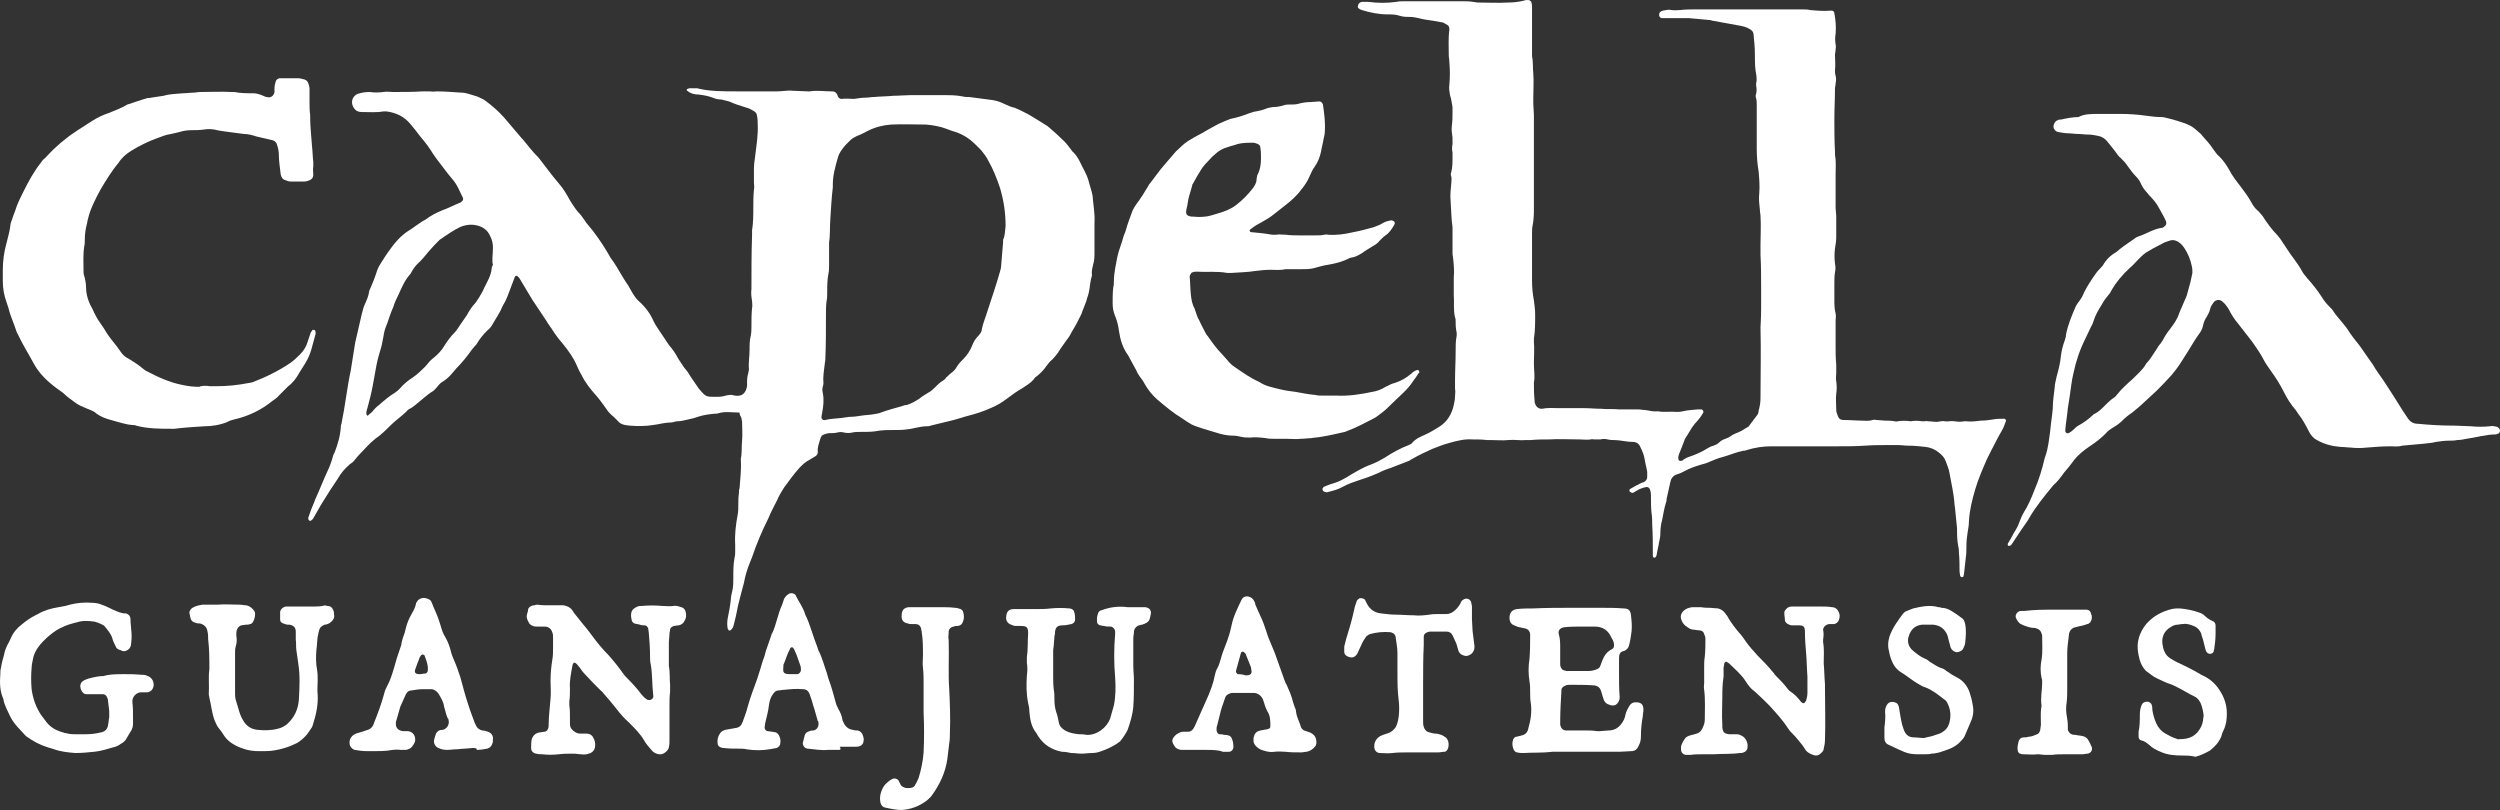 <?xml version="1.0" encoding="UTF-8"?>
<svg id="Capa_2" data-name="Capa 2" xmlns="http://www.w3.org/2000/svg" viewBox="0 0 399.39 129.4">
  <rect x="0" y="0" width="399.39" height="129.4" fill="#333333" stroke="none"/>
  <defs>
    <style>
      .cls-1 {
        fill: #fff;
      }
    </style>
  </defs>
  <g id="Capa_1-2" data-name="Capa 1">
    <g>
      <path class="cls-1" d="M117.75,14.6h6.4c.8,0,1.7-.2,2.5-.1.8,0,1.7.1,2.5.1h.2c1.2-.2,2.3,0,3.5,0h.1c.3,0,.6.1.8.5,0,.1.1.2.1.3.1.2.3.4.6.4.7-.1,1.4,0,2,0,.6-.1,1.3-.2,1.9-.2.4,0,.8-.1,1.2-.1,1.1-.1,2.2-.1,3.2-.2.9,0,1.8-.1,2.6-.1h5.5c1,0,1.9,0,2.9.2.4.1.7.1,1.1.1,1.3.2,2.5.3,3.8.5.6.1,1.2.3,1.8.6.5.2,1,.5,1.6.6.8.3,1.5.7,2.3,1.1.8.5,1.7,1,2.6,1.6.2.1.5.3.7.5.8.7,1.6,1.4,2.4,2.2.3.3.6.7.9,1.1.2.2.3.5.5.6.5.5.8,1,1.1,1.6.4.9,1,1.8,1.3,2.8.2.7.4,1.4.6,2.1,0,.2.1.3.1.5.1,1.4.4,2.9.3,4.3v4.6c0,.7,0,1.4-.2,2-.1.5-.3,1.1-.2,1.7v.1c-.3.9-.3,1.8-.5,2.7-.1.5-.3.9-.4,1.4-.2.6-.5,1.2-.7,1.8,0,.2-.2.4-.2.5-.4.8-.8,1.6-1.3,2.4-.3.6-.6,1.1-1,1.6-.4.6-.9,1.2-1.3,1.9-.3.4-.6.8-.9,1.1-.4.3-.7.7-1,1.1-.4.6-.9,1.1-1.5,1.6-.2.1-.4.3-.5.5-.5.6-1.2,1-1.8,1.4-.9.5-1.7,1.1-2.5,1.7s-1.6,1.1-2.6,1.5c-1.1.5-2.3.9-3.5,1.2-.8.2-1.6.5-2.4.7-1.2.3-2.5.6-3.7.9-.2.1-.4.1-.6.1-1.1,0-2.1.4-3.2.5-.7.1-1.4.1-2.2.1-.9,0-1.8,0-2.8.2-.7.1-1.5.1-2.3.1-.5,0-1,0-1.4.1s-.9.1-1.3,0c-.4-.1-.7-.1-1.1,0-.4.1-.8.1-1.2.1-.3,0-.6.1-.9.2-.3.1-.5.3-.6.7-.2.7-.5,1.4-.4,2.1,0,.3-.1.5-.4.7-.3.2-.7.4-1,.6-.6.3-1,.7-1.5,1.2-.9,1-1.7,2.1-2.5,3.2-.4.6-.8,1.3-1.1,2-.5,1-1,1.9-1.4,2.9-1,2-1.9,4.1-2.6,6.2-.1.3-.3.7-.4,1-.4,1-.7,2-.9,3.1-.4,1.6-.9,3.2-1.2,4.9-.1.6-.3,1.2-.4,1.7-.1.4-.2.8-.6,1-.1.1-.3,0-.3-.1s-.1-.1-.1-.2c-.1-.5-.1-1,0-1.6.2-1,.4-2,.5-3,0-.6.2-1.1.3-1.7s.1-1.3.1-1.9c0-1,0-2.1.2-3.1.1-.4.1-.7.1-1.1v-1c-.1-1.6.1-3.2.4-4.8.1-.5.1-1.1.1-1.7s0-1.1.1-1.7c0-.3,0-.6.1-.8.1-1.5.3-3,.2-4.5v-.2c.2-.9.1-1.9.2-2.9.1-1,0-2,0-3,0-.2-.1-.4-.1-.6-.1-.3-.3-.5-.3-.8,0-.1-.1-.1-.2-.1-1,0-2.1-.2-3.1.1-.3.1-.6.1-.8.1-.9.1-1.7.2-2.6.5-.2.1-.4.1-.6.2-.4.1-.9.2-1.3.3-.4.1-.9.2-1.3.2s-.7.2-1.1.2c-1,0-1.9.3-2.8.4-1.2.2-2.5.2-3.7.1-.3,0-.6-.1-.8-.1-.5-.1-.9-.3-1.2-.7l-.6-.6c-.5-.4-.9-.8-1.2-1.3-.5-.7-1-1.4-1.6-2.1-.9-1-1.7-2-2.3-3.2-.3-.5-.6-1.1-.8-1.6-.5-1.2-1.3-2.3-2.1-3.3-.3-.4-.6-.7-.9-1.1-.4-.5-.7-1-1.1-1.6-.2-.2-.3-.5-.5-.7-.1-.2-.2-.3-.3-.5-.7-1.1-1.5-2.2-2.2-3.3-.5-.8-1-1.7-1.5-2.5-.2-.3-.4-.7-.6-1-.1-.1-.2-.2-.3-.3s-.3,0-.3,0c-.1.1-.2.3-.2.4-.4,1-.7,1.9-1.1,2.9-.2.5-.4.9-.7,1.4,0,.1-.1.1-.1.2-.4,1-1,1.8-1.5,2.7-.2.4-.5.8-.9,1.1-.6.6-1.2,1.3-1.6,2-.1.2-.2.3-.4.5s-.3.4-.5.6c-.7,1-1.5,2-2.4,2.9-.2.2-.4.5-.6.7-.4.5-.9,1-1.5,1.4-.4.2-.7.5-1,.9-.2.2-.4.5-.7.7-1,.6-1.9,1.5-2.8,2.2-.2.2-.4.3-.7.5-.2.1-.4.2-.5.3-.8.9-1.8,1.5-2.7,2.4-.8.8-1.6,1.6-2.5,2.2-.5.4-.9.8-1.3,1.2-.7.8-1.4,1.4-2,2.2-.2.3-.5.5-.8.7-.8.7-1.4,1.4-1.9,2.3-.4.6-.8,1.2-1.2,1.8-.5.8-1,1.6-1.5,2.4-.4.7-.8,1.4-1.2,2.1-.1.2-.3.3-.4.4h-.2c-.1-.1-.2-.2-.2-.3v-.2c.3-.9.6-1.7,1-2.6,0-.1.1-.2.1-.3.7-1.5,1.3-3.1,2-4.6.3-.6.5-1.2.7-1.8.1-.4.2-.8.4-1.1.5-1.3.9-2.6,1-4.1,0-.2,0-.3.1-.5.6-2.9.9-5.8,1.5-8.6.1-.6.2-1.3.3-1.9.1-.8.3-1.7.4-2.5.3-1.3.6-2.6.9-3.9.1-.3.1-.6.2-.8.1-.4.2-.9.4-1.3.3-.7.6-1.3.7-2,0-.2.1-.4.2-.6.4-.9.8-1.9,1.1-2.9.1-.3.3-.7.5-1,.5-.8,1-1.6,1.6-2.4.5-.7,1-1.3,1.6-1.9.2-.2.5-.4.7-.6.5-.4,1.1-.7,1.6-1.1.6-.4,1.1-.8,1.7-1.1.8-.6,1.7-1.1,2.7-1.5.9-.3,1.8-.8,2.8-1.2.1,0,.2-.1.3-.2.2-.1.3-.4.2-.6-.5-1-.9-2.1-1.7-3-.5-.6-1-1.2-1.5-1.9-.7-.9-1.4-1.8-2-2.8-.7-1.1-1.6-2-2.3-3-.3-.4-.6-.7-.9-1.1-1-1.2-2.3-1.8-3.8-2h-.5c-1.1.2-2.2.1-3.4.1-.5,0-.9-.1-1.2-.5-.7-.8-.5-2,.5-2.4.6-.2,1.2-.3,1.9-.3.7.1,1.4.1,2.2,0,.5-.1,1,0,1.6,0,1.6,0,3.1,0,4.7-.1h1.1c.3,0,.6.1,1,0,1.3,0,2.6.1,4,.2.8,0,1.5.3,2.2.5.4.1.8.3,1.2.5.2.1.4.2.5.3,1.1.8,2.1,1.7,3,2.7.9,1.1,1.9,2.2,2.8,3.3.07.07.13.13.2.2.8,1,1.6,2,2.5,2.9,1.1,1.4,2.1,2.8,3.3,4.2.7.8,1.2,1.7,1.7,2.6.5.8,1,1.6,1.6,2.2.2.2.4.5.6.8.2.2.3.5.5.7,1.3,1.5,2.4,3.1,3.4,4.8.1.2.3.5.4.7.7.9,1.3,2,1.9,3,.2.3.3.5.5.8.3.4.6.9.8,1.3.4.7.8,1.4,1.4,1.9,1,.9,1.8,2,2.3,3.2.2.4.4.7.6,1,.4.6.8,1.2,1.2,1.8.2.3.4.6.6.9.6.7,1.1,1.4,1.5,2.2.3.5.7,1,1,1.5.4.4.7.9,1,1.4.4.6.9,1.3,1.3,1.9,0,0,0,.1.1.1,1,1.2,1.1,1.2,2.5,1.2.6,0,1.1,0,1.7-.2.5-.1.9-.2,1.4,0h.1c1.1.2,1.7-.4,1.9-1.5v-.4c0-.6,0-1.1.2-1.7,0-.2.1-.4.1-.6-.1-1,.1-2.1.1-3.1,0-.8,0-1.5.2-2.3.1-.5.1-1,.1-1.4,0-1,0-2,.1-3,.1-.3,0-.7,0-1.1-.1-.6-.2-1.3-.1-1.9,0-2.9,0-5.8.1-8.6v-.8c.2-1.2.2-2.5.2-3.7,0-.9,0-1.8.1-2.8.1-.4,0-.7,0-1.1v-2.2c0-.7.1-1.4.2-2.1.2-1.7.5-3.4.4-5.1,0-.4,0-.8-.1-1.2,0-.4-.2-.7-.6-.9-.3-.2-.7-.4-1.1-.5-1-.3-1.9-.6-2.8-1l-1.2-.3c-.5,0-1-.1-1.4-.3-.8-.3-1.5-.4-2.3-.5-.5,0-1-.1-1.5-.4-.1-.1-.2-.2-.3-.2-.1-.1,0-.3.1-.3s.2-.1.3-.1h1.2c1.9.5,4.1.5,6.4.5h0ZM160.65,36.1c0-2.1-.3-4.1-.9-6.1-.5-1.5-1.1-3-1.9-4.4-.3-.6-.7-1.1-1.1-1.6-.3-.3-.6-.6-.9-.9-1.1-1.1-2.3-1.8-3.8-2.2-.3-.1-.5-.2-.8-.3-1-.4-2.2-.6-3.3-.7-1.9,0-3.8-.1-5.6,0-1.3.1-2.5.4-3.7,1-.6.3-1.1.6-1.7.8-.4.2-.8.4-1.1.7s-.5.5-.8.8c-.5.6-1,1.2-1.2,2-.4,1.4-.8,2.8-.8,4.2v.5c-.2,1.7-.3,3.4-.4,5.1-.1,1.2,0,2.5-.2,3.7v3.6c0,.5,0,1-.1,1.4-.2,1-.2,2-.2,3,0,.5,0,1-.1,1.4-.1.7-.1,1.4-.1,2.2,0,2.4,0,4.7-.1,7.1,0,.3-.1.6-.1.8-.1,1-.3,1.9-.2,2.9,0,.2,0,.4-.1.6-.1.4-.1.7,0,1.1.2,1,.1,2.1-.1,3.1,0,.2-.1.4-.1.6-.1.4.2.7.6.6.7-.2,1.5-.2,2.3-.3.3,0,.6-.1.8-.1s.5-.1.7-.1c.7,0,1.4-.1,2-.2s1.2-.1,1.8-.2c.4-.1.9-.1,1.3-.3,1.1-.4,2.2-.7,3.3-1,.3-.1.5-.2.8-.2.7-.2,1.4-.6,2-1,.5-.4,1-.7,1.5-1,.4-.2.7-.5,1-.8.4-.4.8-.8,1.3-1.1.2-.1.4-.3.5-.5.3-.2.5-.5.8-.7.4-.3.7-.6.9-1,.3-.5.7-.9,1.1-1.3.6-.6,1.1-1.4,1.4-2.2.2-.5.5-1,.9-1.4.3-.3.6-.7.6-1.1.2-1,.6-1.9.9-2.9.7-2.1,1.4-4.2,2-6.3.1-.3.2-.7.2-1.1.1-1.2.2-2.4.3-3.6v-.4c.3-.6.3-1.4.4-2.2h0ZM78.75,39.5c0-.5-.1-1.2-.5-1.9-.4-.9-1.2-1.4-2.1-1.6-.9-.2-1.8-.1-2.7.3-1,.5-1.9,1.1-2.9,1.8-.1.1-.2.1-.3.2-.6.6-1.2,1.2-1.7,1.8-.6.7-1.2,1.5-1.9,2.1-.3.3-.5.6-.7.9s-.3.6-.5.8c-.8.9-1.3,2.1-1.8,3.2-.3.6-.6,1.2-.8,1.9-.4.9-.7,1.8-1,2.7-.3.7-.5,1.3-.6,2.1-.1.5-.2,1-.3,1.5-.3,1-.6,2-.8,3-.2,1.1-.4,2.2-.6,3.3-.2,1.1-.5,2.3-.8,3.4-.1.4-.3.8-.2,1.2,0,.1.1.1.1.2h.1c.2-.2.5-.4.7-.6.3-.4.7-.8,1.1-1.1.8-.7,1.6-1.4,2.6-2,.3-.2.5-.4.7-.6.6-.7,1.3-1.3,2.1-1.8.4-.3.7-.5,1-.8.4-.4.9-.8,1.3-1.3.3-.4.7-.8,1.1-1.1.6-.5,1.2-1.1,1.6-1.8.5-.8,1-1.5,1.7-2.2.2-.2.4-.5.6-.8.1-.2.3-.4.4-.6.3-.4.6-.9.9-1.3.4-.7.8-1.4,1.4-2,.2-.3.4-.6.6-.9.3-.5.6-1,.8-1.5.5-1,1.1-2,1.2-3.1,0-.2.1-.4.2-.6-.2-.7,0-1.6,0-2.8h0Z"/>
      <path class="cls-1" d="M281.35,49.3v-3.3c0-1.8,0-3.5-.1-5.3v-1.6c0-1.5.1-3,0-4.6,0-.3-.1-.6-.1-1-.1-.9-.2-1.7-.1-2.6.1-1.2,0-2.3-.1-3.5-.2-1.2-.3-2.4-.3-3.6v-7c0-.4,0-.7-.1-1.1-.1-.2-.1-.5,0-.7.1-.4.1-.9,0-1.3v-.4c.2-.7,0-1.4-.1-2.1-.1-.9-.1-1.8-.1-2.6,0-1-.1-2-.2-3,0-.5-.3-.8-.7-1-.5-.3-1-.4-1.5-.5-1.5-.3-2.9-.5-4.4-.8-.1,0-.2-.1-.4-.1-1.1-.1-2.2-.2-3.3-.3h-4.4c-.2,0-.4-.3-.4-.5,0-.4.2-.6.6-.7.5-.1.9-.2,1.4-.1s1,0,1.4,0c.8-.1,1.7-.1,2.5-.1h17c.4,0,.8,0,1.2.1,1.1.1,2.2.2,3.3.1h.2c.2,0,.4.2.4.4.2,1.1.3,2.2.2,3.3-.1.6-.1,1.1,0,1.7.1.3,0,.6,0,.8,0,.3-.1.6-.1.8,0,.8.1,1.7,0,2.5,0,.3,0,.6.1.9.1.4.1.8,0,1.2,0,.3-.1.6-.1.8,0,1.6-.1,3.3-.1,4.9,0,1.7,0,3.4.1,5.2v.5c.2,1.1.1,2.1.1,3.2v5.2c0,.5.1,1,.1,1.4v3.4c0,.6-.1,1.2-.2,1.8-.1.8-.1,1.6,0,2.4.1.5.1,1,0,1.4-.1.6-.1,1.2-.1,1.8v2.5c0,.8,0,1.5.2,2.3.1.4,0,.7,0,1.1v4.1c0,1,0,1.9.1,2.9v1.4c0,.4-.1.9,0,1.3.1.7.1,1.3,0,2-.1.8,0,1.7,0,2.5,0,.2,0,.4.1.6.3,1,.5,1.1,1.3,1.1.9,0,1.8.1,2.6.1.6,0,1.2.1,1.8-.1.2-.1.5,0,.7,0,.4,0,.9.1,1.3.1.5,0,1,0,1.5.1.2,0,.3.1.5,0,.7-.1,1.4-.1,2.1,0,.6-.1,1.2-.1,1.8,0h.5c.1,0,.2-.1.4,0,.5,0,1,.1,1.4.1s.9-.2,1.3-.1c.5.1,1-.1,1.6,0,.5.1,1,.1,1.6,0h.2c.8.1,1.6,0,2.4-.1.7,0,1.4-.1,2-.2.5-.1,1-.1,1.6-.1h.2c.1,0,.3.3.2.4-.2.6-.4,1.1-.7,1.6-.6,1-1.1,2.1-1.7,3.2-.1.2-.2.4-.3.6-.1.2-.2.4-.3.6-.7,1.6-1.4,3.2-1.9,4.9s-.9,3.3-1,5.1c0,.6-.1,1.1-.2,1.7-.1.7-.2,1.4-.2,2.1s0,1.4-.1,2c-.1.9-.2,1.8-.3,2.7,0,.1-.1.2-.1.3s-.1.1-.2.1-.3-.1-.3-.2c0-.2-.1-.5-.1-.7,0-1,0-2-.1-3,0-.3,0-.6-.1-1-.2-1-.2-1.9-.2-2.9-.1-1-.2-2-.3-3,0-.3-.1-.6-.1-.8-.1-1.7-.5-3.3-.8-5-.1-.7-.4-1.3-.6-1.9s-.6-1-1.1-1.4c-.6-.5-1.3-.8-2.1-.9-.9-.1-1.8-.2-2.7-.2-.6,0-1.2-.1-1.8-.1h-1.1c-1.4,0-2.8,0-4.2.1-1.4.1-2.9.1-4.3.1h-10.6c-1.3,0-2.6.2-3.9.6-.2.1-.3.1-.5.1-1.1.2-2.2.7-3.3,1-.8.2-1.5.5-2.2.8-.4.2-.8.3-1.2.4-1,.3-1.9.6-2.8,1.1-.4.2-.8.4-1.2.5-.6.2-.9.7-1,1.2-.2.9-.4,1.8-.6,2.7,0,.2,0,.4-.1.6-.3.9-.4,1.8-.6,2.7-.2.7-.3,1.5-.3,2.3,0,.4-.1.9-.2,1.3-.1.7-.3,1.4-.4,2.1-.1.3-.2.4-.4.4-.2-.1-.2-.2-.2-.4v-.2c0-1.6,0-3.1-.1-4.7,0-.6,0-1.2-.1-1.8-.1-.8-.1-1.7-.1-2.5,0-.5,0-1-.2-1.4-.1-.2-.3-.3-.5-.3-.6.1-1.1.3-1.6.6-.2.1-.3.2-.5.3s-.3,0-.5-.1-.2-.4,0-.5c.4-.2.8-.5,1.3-.7.3-.2.6-.3.9-.4.3-.2.5-.4.5-.8v-.8c-.1-.7-.3-1.3-.4-2s-.4-1.4-.7-2c-.2-.5-.6-.8-1.2-.8-1,0-2-.3-3-.3-.3,0-.6,0-1-.1s-.8-.1-1.2,0h-1c-.2,0-.3-.1-.5,0-.6.1-1.2,0-1.8,0-1.6,0-3.3-.1-4.9,0-1,0-1.9,0-2.9.1h-.7c-1,.1-1.9-.1-2.9,0-.9.1-1.8,0-2.8,0h-.6c-.8-.1-1.5-.1-2.3-.1-1.2-.1-2.4.2-3.5.5-.7.2-1.4.4-2.1.7-.3.1-.5.2-.8.3-1.1.5-2.2,1-3.2,1.6-.2.1-.4.2-.5.3-1,.4-2.1.8-3.1,1.2-.4.1-.8.3-1.1.4-1.2.6-2.5,1.1-3.8,1.5-.9.3-1.8.6-2.7,1.1-.7.4-1.5.6-2.3.8-.2.1-.5,0-.7-.1-.1-.1-.2-.3-.2-.4.1-.1.1-.2.2-.3.6-.3,1.3-.5,1.9-.7.6-.2,1.2-.5,1.7-.8,1.3-.8,2.6-1.6,4-2.1.8-.3,1.5-.7,2.2-1.1,1.2-.8,2.5-1.5,3.8-2,.2-.1.5-.2.6-.4.5-.6,1.2-.9,1.9-1.2.9-.4,1.7-.9,2.5-1.4,1.2-.8,1.9-2,2.2-3.4.1-.5.2-.9.2-1.4,0-.4.1-.8,0-1.2v-1.4c0-1.5.1-3,.1-4.6,0-.7,0-1.4.1-2.1.1-.4.1-.8,0-1.2-.1-.5-.1-1-.1-1.4,0-.2,0-.5-.1-.7-.3-1.2-.1-2.4-.2-3.6v-2.8c.1-1,0-2-.1-3,0-.2-.1-.5-.1-.7v-4.3c-.2-1.3-.2-2.7-.3-4.1-.1-1,0-1.9.1-2.9,0-.4.1-.7,0-1.1-.1-.2-.1-.5,0-.7.2-.8.2-1.6.2-2.4v-.7c-.1-.5-.1-.9,0-1.4v-1c-.1-.7-.2-1.3-.1-2s.1-1.4.1-2.2v-.7c-.1-.6-.2-1.3-.4-1.9-.1-.6-.2-1.1-.1-1.7.1-1.2.1-2.3,0-3.5,0-.4-.1-.8-.1-1.2,0-1.4-.1-2.7.1-4.1,0-.3-.1-.6-.3-.7s-.5-.3-.7-.4c-.5-.1-1.1-.2-1.7-.3-.7-.1-1.5-.2-2.2-.4-.5-.1-.9-.2-1.4-.2-.6,0-1.1,0-1.7-.2s-1.2-.2-1.8-.2c-1.5,0-2.9-.3-4.2-.7-.2-.1-.3-.1-.4-.2-.2-.1-.3-.3-.2-.5,0-.2.2-.4.3-.5.1,0,.2-.1.3-.1h1.1c1.5.2,2.9.2,4.4,0,.4-.1.8-.1,1.2-.1h9.5c.5,0,1,0,1.6.1.2,0,.5.1.7.1,1.6,0,3.3.1,4.9,0,.8,0,1.7-.1,2.5-.3.2-.1.5-.1.7-.1s.5.2.5.4c.1.3.1.5.1.8v7.8c.2.9.1,1.8.2,2.7.1,1.3,0,2.6,0,4v.8c0,.6.1,1.3.1,1.9v14.6c0,1,0,2-.2,3-.1.4-.1.9-.1,1.3v7.5c0,1.1.1,2.2.3,3.2.1.8.2,1.5.2,2.3,0,1.3,0,2.6-.2,3.8v.5c.1,1.1,0,2.2,0,3.2v.4c0,1,.2,1.9,0,2.9,0,.9,0,1.8.1,2.8,0,.2,0,.4.1.6.1.4.5.8,1,.8h.2c.8-.2,1.7-.1,2.5-.1h4.1c.9,0,1.8.1,2.7.1,1,.1,1.9,0,2.9.1h3c.4,0,.8.1,1.2.1.7.1,1.3.3,2,.2,1,.2,2,0,3,.1.3,0,.6,0,1-.1.8-.2,1.6-.2,2.4-.3h.5c.3,0,.5.4.3.6-.1.2-.2.3-.3.5-.3.4-.6.8-1,1.2-.6.7-1,1.6-1.5,2.3,0,.1-.1.1-.1.2-.3.8-.6,1.6-.9,2.3-.1.3-.2.6-.1.9,0,.2.3.3.5.2h.1c.4-.4,1-.6,1.6-.8.8-.3,1.5-.6,2.3-1.1.3-.2.7-.4,1.1-.5.1,0,.1-.1.2-.1.5-.1.8-.6,1.2-.8.4-.2.9-.3,1.3-.6s.9-.5,1.4-.7,1-.6,1.4-.8c.1,0,.1-.1.2-.2.4-.5.8-1.1,1.2-1.6.2-.2.3-.5.3-.8.2-.7.3-1.3.3-2,0-3.8.1-7.5,0-11.3,0-.3.1-1.4.1-3h0Z"/>
      <path class="cls-1" d="M335.25,18.2h3.5c1.4,0,2.8.1,4.2.3.8.1,1.5.2,2.3.2.4,0,.7.1,1.1.2.9.2,1.8.5,2.7.8.5.2,1,.4,1.5.8.2.2.5.4.7.6s.4.3.5.5c.6.7,1.3,1.4,1.8,2.2.3.4.6.9,1,1.2.6.6,1.1,1.3,1.5,2,.5,1,1.2,1.9,1.9,2.8.6.8,1.2,1.6,1.7,2.5.3.6.7,1.1,1.2,1.5.2.2.4.5.6.7.7,1.1,1.5,2.2,2.4,3.1.1.1.2.3.4.5.3.5.7,1,1,1.5.8,1.3,1.8,2.4,2.5,3.7.2.4.5.7.8,1.1.9,1,1.7,2,2.4,3.1.3.5.7,1,1.2,1.5.2.2.5.5.6.7.8,1.2,1.9,2.2,2.6,3.4.4.6.8,1.1,1.2,1.6.5.6.9,1.2,1.3,1.8s.8,1.1,1.2,1.7c.5.9,1.2,1.8,1.8,2.7,1,1.5,2,3.1,3,4.7.3.4.5.8.8,1.2.4.6.9.9,1.6.9,2,.2,4,.3,6,.3.8,0,1.7.1,2.5.1,1,.1,2,.1,3,0,.4-.1.8,0,1.2.1.2.1.3.2.4.4.1.3,0,.6-.3.7-.1,0-.2.1-.3.1-1.6,0-3.2.5-4.7.7-.5.1-1,.2-1.5.2-.4.1-.9.1-1.3.1-.7,0-1.4.1-2.1.2-.7.2-1.4.2-2.1.3-1.1.1-2.2.2-3.3.3-.6.2-1.3.1-1.9.1-1.2,0-2.5.1-3.7.2-.9.1-1.8.1-2.6,0-.5,0-1-.1-1.6-.1-1.3-.1-2.6-.4-3.8-1.1-.6-.3-1-.8-1.3-1.4-.5-1-1-1.9-1.7-2.8-.1-.2-.3-.4-.4-.6-.8-.9-1.4-1.9-1.9-2.9-.6-1.2-1.3-2.3-2.1-3.4-.4-.6-.8-1.1-1.1-1.7-.5-1-1.1-1.8-1.7-2.7-.1-.1-.2-.3-.3-.4-.7-.9-1.4-1.8-2.1-2.7-.6-.7-1.1-1.5-1.5-2.3-.3-.5-.6-.9-1.1-1.3-.4-.3-1-.2-1.3.2s-.5.7-.6,1.2c-.1.4-.3.7-.5,1.1-.3.4-.5.9-.6,1.4s-.3.9-.6,1.3c-.6.8-1.1,1.7-1.6,2.5-.4.6-.8,1.3-1.2,1.9-.5.8-1.1,1.6-1.7,2.3-.8.9-1.6,1.7-2.4,2.5-.9.8-1.7,1.6-2.6,2.4-.4.3-.8.7-1.2,1-.6.4-1.1.8-1.6,1.3-.4.4-.8.7-1.3,1s-1,.6-1.4,1.1c-.8.8-1.6,1.4-2.5,2s-1.8,1.3-2.5,2.2c-.5.7-1,1.3-1.6,2-.5.7-1,1.4-1.7,2-1.4,1.7-2.8,3.4-3.9,5.3,0,.1-.1.1-.1.2-.9,1.3-1.8,2.6-2.7,4-.1.1-.2.2-.3.2h-.2c-.1,0-.1-.1-.1-.2s0-.2.1-.3c.3-.5.6-1,.9-1.6.4-.6.7-1.2.9-1.8.2-.5.4-1,.7-1.5.7-1.1,1.2-2.3,1.7-3.6.7-1.6,1.2-3.3,1.6-5,0-.1.1-.2.1-.3.5-1.4.6-2.8.8-4.2.1-1.2.3-2.3.4-3.5v-.2c0-1,.2-2.1.3-3.1,0-.6.2-1.1.3-1.7.3-1.1.6-2.2.7-3.4.1-.8.3-1.6.6-2.4.1-.3.2-.6.2-.9.3-1.6.9-3,1.5-4.4.1-.3.3-.5.4-.7.4-.5.8-1.1,1-1.7.5-1,1.1-1.9,1.8-2.9.3-.5.8-.9,1.2-1.4.5-.9,1.2-1.6,2.1-2.1.8-.7,1.8-1.4,2.7-2,.3-.2.5-.4.8-.5,1.3-.4,2.4-1.2,3.8-1.4.2,0,.3-.1.4-.2.3-.2.4-.5.3-.8-.3-.7-.7-1.4-1.1-2.1-.4-.8-1-1.5-1.6-2.1-.5-.6-1-1.1-1.3-1.8-.2-.5-.5-.9-.9-1.3-.5-.5-.8-1-1.2-1.5-.3-.5-.7-.9-1.1-1.3-.4-.3-.7-.8-1-1.2-.4-.5-.8-1-1.2-1.5-.4-.5-.9-.8-1.5-.9-.5-.1-1-.2-1.5-.2-.6,0-1.1-.1-1.7-.1-.5,0-1-.1-1.4-.1-.6,0-1.1-.1-1.7-.2-.5-.1-.7-.4-.8-.8,0-.5.3-1,.7-1.1.1-.1.3-.1.5-.1.9-.2,1.9-.4,2.8-.4.9-.5,2-.5,3.2-.5h0ZM329.95,68.6v.3c0,.2.3.4.5.3s.4-.2.6-.4c.3-.2.5-.5.8-.7.9-.5,1.8-1.1,2.5-1.8.1-.1.2-.2.3-.2.6-.3,1-.7,1.5-1.2s1-1,1.6-1.4c.2-.1.3-.3.4-.4.8-1,1.7-1.8,2.6-2.6.7-.7,1.5-1.4,2-2.2,0-.1.1-.1.1-.2.7-.7,1.1-1.5,1.6-2.2.2-.3.4-.7.7-1,.1-.2.3-.4.4-.6.3-.6.7-1.2,1.1-1.7.6-.8,1.2-1.6,1.5-2.6.3-.7.6-1.4.9-2.1.1-.2.2-.4.3-.7.2-.7.4-1.5.6-2.2.1-.5.2-.9.3-1.4,0-.4,0-.7-.1-1.1-.2-1-.6-2-1.2-2.9-.2-.3-.4-.5-.6-.7-.6-.5-1.2-.7-1.9-.4-.2.1-.4.1-.6.2-.9.5-1.8.9-2.6,1.4-.6.3-1.1.8-1.6,1.3s-.9,1-1.4,1.4c-1.2,1.1-2.2,2.3-3,3.7-.1.2-.2.4-.4.6-.4.5-.8,1-1.1,1.6-.5.8-1,1.6-1.3,2.6-.1.3-.2.6-.4.9-.3.6-.6,1.3-.9,1.9-.9,1.8-1.5,3.6-1.9,5.5-.3,1.2-.4,2.4-.6,3.7-.1.6-.2,1.3-.3,1.9-.1,1.2-.3,2.2-.4,3.4h0Z"/>
      <path class="cls-1" d="M205.55,70.1h-1.9c-.5,0-1,0-1.4-.1-.8-.1-1.7-.2-2.5-.1-.5,0-1,0-1.4-.1s-.9-.2-1.3-.2c-1,0-1.9-.2-2.8-.5-.7-.2-1.3-.4-2-.6-.6-.2-1.3-.4-1.9-.7-.5-.3-1-.6-1.4-.9-1.5-.9-2.8-2-4.1-3.1-.8-.7-1.5-1.6-2-2.5-.2-.4-.5-.8-.8-1.2-.2-.3-.4-.6-.5-.9-.4-.7-.8-1.5-1.2-2.2,0-.1-.1-.1-.1-.2-.9-1.2-1.3-2.6-1.5-4-.1-.8-.3-1.6-.6-2.3s-.4-1.4-.4-2.1c0-.8,0-1.7.1-2.5.1-.3.1-.6.1-1,0-.7.1-1.4.2-2,.2-.9.3-1.9.6-2.8.2-.7.5-1.4.7-2.2.1-.4.3-.7.4-1.1.3-1.1.7-2.1,1.1-3.2.2-.4.4-.7.6-1,.7-.9,1.3-1.9,1.9-2.9,0-.1.1-.1.1-.2.9-1.1,1.6-2.2,2.5-3.2.6-.7,1.2-1.4,1.8-2.1.4-.4.9-.8,1.3-1.2.4-.3.8-.6,1.2-.8.2-.1.3-.2.5-.3,1.6-.8,3-1.8,4.7-2.5.3-.1.7-.3,1-.4,1-.2,2-.5,3-.9.4-.1.8-.3,1.1-.3.5-.1,1-.2,1.5-.4.4-.2.8-.2,1.2-.3.6,0,1.2-.1,1.8-.3.3-.1.6-.1.8-.1.5,0,1,0,1.4-.1.7-.2,1.4-.3,2.1-.3.4,0,.9-.1,1.3-.1.3,0,.5.2.6.5.2,1.4.4,2.8.3,4.3,0,.4-.1.8-.2,1.2-.1.7-.3,1.3-.4,2-.2.9-.5,1.7-1,2.4-.4.5-.6,1.1-.9,1.7-.3.7-.7,1.3-1.2,1.9-.7,1-1.6,1.8-2.5,2.5-.6.5-1.3,1-1.9,1.5-.6.5-1.3.9-2,1.3-.6.3-1.1.6-1.6,1-.1.1-.4.2-.3.4.1.2.2.2.4.2,1.1.1,2.1.2,3.2.4h.6c.5-.1,1,0,1.6,0,.7.1,1.4.1,2,.1h2.8c.4,0,.9,0,1.3-.1.2,0,.4-.1.6,0,1.4.1,2.7-.1,4-.4,1.1-.2,2.2-.5,3.3-.8.3-.1.7-.3,1-.4.4-.2.8-.5,1.3-.6.2,0,.3-.1.5-.1s.4.1.5.2c.1.2.1.3,0,.5-.4.7-.8,1.3-1.4,1.7-.3.2-.6.5-.9.8-.3.4-.7.7-1.1.9-.6.4-1.2.7-1.7,1.1-.5.3-1,.6-1.5.7-.2,0-.3.1-.5.1-1.1.6-2.3.9-3.5,1.1-.7.1-1.4.3-2.1.5-.7.2-1.3.2-2,.2h-2.7c-.8.2-1.6.1-2.4.1s-1.7.1-2.5.2c-1.2.2-2.5.2-3.7.3h-.7c-1.6-.3-3.3-.1-4.9-.2-.2,0-.4,0-.6.1-.2,0-.3.2-.4.4,0,.1-.1.2-.1.2.1,1,.1,2,.2,3,.1.8.2,1.5.6,2.2.1.3.2.6.3.9s.2.6.4.9c.3.7.7,1.4,1,2,.1.2.2.4.4.6.7,1,1.4,2,2.3,2.9.3.3.5.6.8.9.4.5.8.9,1.3,1.2,1.2.8,2.4,1.7,3.8,2.3,1,.7,2.2.9,3.4,1.2.8.2,1.6.3,2.4.4,1.1.2,2.1.4,3.2.5.4.1.7.1,1.1.1h2.2c2,.1,3.9-.2,5.8-.6.7-.1,1.5-.4,2.1-.8.5-.2.9-.5,1.4-.6,1-.3,1.9-.8,2.7-1.5.3-.3.6-.5,1-.6.1,0,.2,0,.2.1s.1.1.1.2,0,.2-.1.2c-.1.1-.1.2-.2.3-.1.2-.3.4-.4.6-.1.1-.2.2-.3.4-.9,1.4-2.2,2.4-3.4,3.6-.6.6-1.1,1.1-1.8,1.6-.3.2-.6.5-1,.7-1.4.7-2.8,1.5-4.2,2-.2.1-.3.1-.5.2-1.3.3-2.6.6-3.9.8-.5.1-1,.1-1.5.2-.5,0-1,.1-1.6.1-.9.1-1.6,0-2.3,0h0ZM201.45,25.3c0-.6,0-1.1-.1-1.7,0-.4-.3-.6-.7-.7-.1,0-.2-.1-.4-.1-.8,0-1.7,0-2.5.2-.5.2-1.1.3-1.6.5-.8.2-1.5.6-2.1,1.2-.4.3-.7.7-1.1,1.1-.5.5-1,1.1-1.3,1.7-.4.6-.7,1.2-1.1,1.9-.1.1-.1.2-.1.3-.2.6-.3,1.1-.5,1.7-.2.7-.2,1.3-.4,2-.2.9.1,1.1.8,1.2h.2c1,.1,2,.1,3-.2.3-.1.7-.2,1-.3,1.1-.3,2.1-.7,3-1.4s1.8-1.6,2.5-2.5c.4-.5.7-1,.7-1.6,0-.2.1-.4.1-.6.5-.9.6-1.8.6-2.7h0Z"/>
      <path class="cls-1" d="M33.55,61.7h1c1.73,0,3.43-.17,5.1-.5.2,0,.4-.1.6-.1,2.1-.8,4.2-1.8,6.1-3.1.6-.4,1.1-.9,1.6-1.4.6-.6,1-1.3,1.2-2,.2-.5.3-1,.5-1.5.1-.1.2-.3.3-.4h.2c.1,0,.2.1.2.1.1.3.1.6,0,.8-.2.7-.4,1.5-.6,2.2-.3,1.1-.8,2-1.4,2.9-.2.3-.3.5-.5.8-.5.9-1,1.6-1.8,2.2l-1.5,1.5c-.3.4-.7.6-1.1.9-1.7,1.4-3.8,2.4-6,2.9-.4.1-.8.2-1.1.4-1.2.5-2.5.7-3.7.7-1.6.1-3.2.2-4.8.4h-.4c-1.9,0-3.8,0-5.7-.5-.2-.1-.4-.1-.6-.1-1.2-.1-2.3-.5-3.4-.8-.8-.2-1.6-.5-2.3-1-.4-.4-1-.6-1.5-.8-.7-.3-1.5-.6-2.1-1.1-.5-.4-1-.7-1.4-1.1s-.9-.7-1.3-1c-1.5-1.1-2.9-2.4-3.8-4.1-.8-1.5-1.7-2.9-2.4-4.4-.1-.2-.2-.4-.3-.6-.4-1.3-1-2.5-1.3-3.8-.1-.3-.2-.6-.3-.9-.4-1.1-.6-2.2-.6-3.4v-1.8c0-1.4.2-2.9.6-4.3.2-.9.5-1.8.6-2.7,0-.4.2-.8.3-1.1.2-.7.5-1.3.7-2,.3-.8.7-1.6,1.1-2.4.8-1.6,1.6-3.1,2.7-4.5.2-.3.4-.6.7-.8.6-.6,1.2-1.3,1.9-1.9.4-.4.8-.7,1.3-1.1,1.3-1.1,2.9-2,4.4-3,.8-.5,1.6-.9,2.5-1.2,1-.4,2.1-.8,3.1-1.4,1-.3,2-.7,3.1-1,.2-.1.5,0,.7-.1.7-.1,1.4-.2,2-.3,1-.3,2-.3,3.1-.4.6,0,1.1-.1,1.7-.1.3,0,.6-.1,1-.1,1.7,0,3.4-.1,5,0h.5c1,.2,2,.2,3,.2.6,0,1.1.2,1.6.4.2.1.4.2.6.2.6.2,1.1-.2,1.2-.8v-.6c0-.4.1-.7.2-1.1.1-.3.3-.4.6-.5h2.9c.4,0,.7.1,1.1.2.3.1.5.3.6.6.1.3.2.6.2.9v2.2c0,.6,0,1.3.1,1.9v.4c0,1.6.2,3.1.3,4.7.1.8.1,1.7.2,2.5v.7c-.1.4,0,.9,0,1.3,0,.5-.2.7-.6.9-.3.1-.5.2-.8.2h-2.2c-.3,0-.6-.1-.8-.2-.5-.1-.7-.5-.8-.9-.1-1-.3-2.1-.3-3.1,0-.6-.1-1.1-.3-1.7-.1-.4-.4-.6-.7-.7-.4-.1-.8-.2-1.3-.3-.4-.1-.9-.2-1.3-.3-.6-.2-1.3-.4-2-.4-.8-.1-1.5-.2-2.3-.3s-1.6-.2-2.4-.4c-.6-.1-1.1-.1-1.7,0-.7.1-1.4.1-2,.1s-1.3.1-1.9.3c-.4.1-.8.2-1.3.3-.8.1-1.5.4-2.3.7-1.4.5-2.8,1.2-4.1,2-.8.5-1.5,1.1-2,1.9-1.1,1.3-2,2.8-2.9,4.3-.8,1.5-1.6,3-2,4.7-.1.3-.1.6-.2.9-.2.8-.3,1.6-.3,2.4,0,.4,0,.7-.1,1.1-.2,1.4-.1,2.7-.1,4.1,0,.3.1.6.2.9.1.5.2,1,.2,1.5,0,1.2.4,2.4,1,3.4.4.9.8,1.7,1.4,2.5.3.4.6.9.9,1.4.7,1.1,1.6,2,2.3,3.1.3.4.7.8,1.2,1,.8.5,1.6,1,2.3,1.6.1.1.3.2.4.3,1.9,1,3.8,1.9,5.9,2.3.9.2,1.8.3,2.7.3.3-.2,1.1-.2,1.7-.1h0Z"/>
      <path class="cls-1" d="M87.75,96.7h2.3c.5.1,1,.3,1.3.7.2.2.3.5.5.7.4.5.8,1,1.2,1.5.5.6,1,1.2,1.5,1.9.8,1.1,1.7,2.2,2.7,3.2.8.9,1.6,1.9,2.3,2.9.2.3.5.6.8.9.8.8,1.5,1.6,2.1,2.4.2.2.4.5.7.7.2.2.5.3.8.2s.5-.4.4-.8c-.2-1.6-.1-3.3-.4-4.9-.1-.4-.1-.8-.1-1.2,0-1.3-.1-2.6-.2-3.8,0-.2-.1-.5-.1-.7-.1-.3-.3-.5-.6-.5-.2,0-.5,0-.7-.1-.3-.1-.6-.1-.9-.2-.2-.1-.3-.2-.4-.4-.1-.4-.2-.9-.1-1.3.1-.5.5-.8,1-1,.2-.1.5-.1.7-.1,1.1-.1,2.2-.1,3.2,0,.6,0,1.3.1,1.9,0,.4-.1.8.1,1.2.2s.6.4.7.8c.1.5.1.9-.2,1.4-.2.4-.5.6-.9.7-.3,0-.6.1-.8.1-.3.1-.6.3-.6.6,0,.2-.1.4-.1.6,0,.5-.1,1-.1,1.4v3.8c.2,1,.1,2,.2,3v1.1c-.1.8-.1,1.5-.1,2.3v5.4c0,.4,0,.8-.1,1.2-.1.5-.7,1-1.2,1.1h-.4c-.5-.1-.9-.3-1.2-.7-.4-.5-.9-1-1.2-1.6-.6-1-1.5-1.9-2.3-2.7-.8-.7-1.5-1.5-2.1-2.3-.7-.9-1.4-1.7-2.1-2.5-.1-.2-.3-.3-.4-.4-.9-.9-1.8-1.8-2.7-2.8-.2-.2-.4-.5-.6-.8-.2-.2-.3-.4-.5-.6s-.4-.3-.5-.2-.2.3-.2.4c-.2,1.2-.5,2.4-.4,3.7,0,.7,0,1.4-.1,2v.7c.1.6.1,1.3.1,1.9v1.1c0,.6.4,1,.9,1.3.3.2.7.2,1,.2h.8c.4,0,.8.2,1,.6.3.5.4,1,.3,1.6-.1.4-.3.7-.7.9-.5.2-1,.3-1.5.2-.4,0-.8-.1-1.2-.1-.8,0-1.6,0-2.4.1-.9.1-1.8.1-2.6,0-.3,0-.6,0-1-.1-.5-.1-.8-.4-.8-.9s0-1,.1-1.4c.2-.6.6-1,1.3-1.1.2,0,.5-.1.7-.1.3,0,.5-.2.6-.5.1-.2.1-.4.1-.6,0-1.4.2-2.8.3-4.2.1-.9,0-1.8,0-2.8,0-1.2.1-2.3.3-3.5.1-.6.1-1.2.1-1.8v-1.7c0-.2,0-.5-.1-.7-.1-.4-.3-.7-.7-.9-.2-.1-.5-.1-.7-.1h-1c-.2,0-.5,0-.7-.1-.3-.1-.6-.3-.7-.6-.3-.5-.4-.9-.2-1.5.1-.2.1-.3.1-.5.1-.4.4-.6.9-.7.2,0,.4-.1.6-.1.7.1,1.3.1,1.9.1h0Z"/>
      <path class="cls-1" d="M275.15,111.4c0,1.4-.1,2.9,0,4.3v.5c.1.8.3,1,1.1,1.1h1.1c.2,0,.4,0,.6.1.9.3,1.4,1.2,1.2,2.2-.1.3-.3.5-.6.6-.2.1-.4.1-.6.1-1.4.2-2.8.1-4.2.2h-1.7c-.7,0-1.4,0-2,.1h-.8c-.4-.1-.7-.4-.7-.9v-.4c.1-.5.4-1,.7-1.4.2-.2.4-.3.7-.4.4-.1.8-.2,1.1-.3.4-.1.7-.4.9-.8.2-.4.4-.9.4-1.4,0-1.6.1-3.2-.1-4.8-.1-.4,0-.7,0-1.1v-2.6c0-.5,0-1,.1-1.6.1-1,.1-1.9.1-2.9,0-.2-.1-.5-.2-.7-.1-.4-.4-.6-.8-.6-.3,0-.6-.1-.8-.1-.5,0-.8-.2-1.2-.5-.5-.3-.8-.8-.9-1.3-.1-.3,0-.6.1-.8.2-.4.5-.6.9-.8.3-.1.6-.2.9-.2h1.3c.5.1,1,.1,1.4.1s.9.1,1.3.1c.4.1.8.3,1.1.7.2.3.5.6.6.9.5.8,1.1,1.6,1.7,2.3.4.4.7.9,1,1.3.6.9,1.3,1.6,2,2.4.8.8,1.6,1.6,2.4,2.6.1.1.2.2.3.4.7.7,1.4,1.4,2,2.2.2.3.5.5.8.7.4.3.8.7,1.2,1.2.1.2.3.3.4.4.1.1.4,0,.4-.1.1-.1.1-.2.2-.3.1-.4.2-.8.2-1.2v-2.6c-.1-1.2-.1-2.4-.2-3.6s-.2-2.3-.2-3.5c0-.9-.2-1.1-1-1.1h-1c-.2,0-.3,0-.5-.1-.3-.1-.7-.4-.7-.7,0-.4-.1-.8-.1-1.2,0-.3.2-.5.4-.7.2-.2.5-.3.8-.3h4.7c.6,0,1.1,0,1.7.1.5,0,.9.3,1.1.8.2.4.2.8,0,1.3-.1.3-.4.5-.7.6h-.8c-.3,0-.6.2-.8.4-.1.2-.2.3-.2.5.1.5.1,1,0,1.6v.4c.2,1.1.1,2.2.1,3.4.1,1.1.1,2.2.2,3.3v.5c0,2.8.1,5.6,0,8.4,0,.5-.1,1-.2,1.4,0,.3-.2.5-.4.7-.4.4-.8.5-1.3.3-.6-.2-1.1-.5-1.4-1.1-.3-.5-.7-.9-1-1.3-.3-.4-.6-.7-.9-1-.2-.2-.5-.5-.6-.7-.9-1.4-2-2.6-3.1-3.8-.8-.8-1.6-1.6-2.4-2.3-.6-.4-1-1-1.4-1.6-.7-1.1-1.7-1.9-2.6-2.8-.1-.1-.2-.1-.3-.2-.2-.2-.5,0-.5.3,0,.2-.1.4-.1.6v1.4c-.2,1.2-.2,2.3-.2,3.3h0Z"/>
      <path class="cls-1" d="M251.05,97.1h4.6c1.2,0,2.5,0,3.7.1.8,0,1.1.3,1.2,1,.1.9.2,1.8.1,2.7-.1.7-.2,1.5-.4,2.2-.1.4-.3.6-.6.8-.1,0-.1.1-.2.1-.7.1-.8.6-.8,1.2v2.5c0,1.2,0,2.4.1,3.6,0,.2,0,.4-.1.6-.1.4-.5.8-.9.8-.2,0-.4,0-.6-.1-.4-.1-.7-.3-.9-.7-.1-.2-.1-.4-.2-.6-.1-.3-.2-.7-.3-1-.2-.5-.5-.7-1-.8-1.3-.1-2.6-.1-3.8-.1-.3,0-.6,0-.8.1-.3.1-.6.3-.7.6v.2c-.1,1.7-.2,3.3-.2,5v.5c.1.5.4.9,1,.9h3.1c.6,0,1.1,0,1.7.1h.6c.4,0,.9-.1,1.3-.1.9,0,1.6-.4,2.1-1.1.3-.4.5-.8.6-1.3.1-.6.4-1.1.7-1.6.2-.3.5-.5.9-.5h.1c.8,0,1.2.3,1.2,1.2,0,.3-.1.6-.1,1-.2,1.1-.3,2.1-.3,3.2,0,.6-.1,1.1-.4,1.6-.2.5-.6.8-1.1.8-.6,0-1.3.1-1.9.1h-10.7c-1.6.2-3.1.1-4.7.2-.3,0-.6,0-1-.1-.2,0-.4-.2-.5-.4-.3-.6-.3-1.2-.1-1.7.1-.2.3-.4.5-.4.3-.1.6-.1.8-.2.6-.1,1-.5,1.1-1.1.4-1.4.6-2.7.4-4.1-.1-.6-.1-1.1-.1-1.7s0-1.1-.1-1.7c-.2-1.2-.2-2.5,0-3.7.1-1.3.1-2.6.1-3.8,0-.5-.3-.9-.8-1-.3-.1-.6-.1-.9-.2-.2,0-.4-.1-.6-.2-.7-.2-1-.6-1-1.3,0-.8.4-1.3,1.2-1.4.9-.1,1.8-.1,2.6-.1,2.1-.1,4.1-.1,6.1-.1h0ZM252.45,100.1c-.6,0-1.6,0-2.5.1-.8.1-1.1.6-.9,1.2.2.7.2,1.4.2,2.1v2.5c0,.2,0,.4.1.6s.2.4.5.5c.2,0,.3.1.5.1h3.4c.5,0,.9-.1,1.4-.3.2-.1.4-.2.5-.5s.2-.5.3-.8c.3-.8.7-1.4,1.4-1.8.1,0,.1-.1.2-.1.3-.2.3-.4.3-.7,0-.4-.2-.8-.4-1.1-.5-1.2-1.4-1.8-2.7-1.8h-2.3Z"/>
      <path class="cls-1" d="M20.05,107.7c.5,0,1.5,0,2.5.1.3,0,.6,0,.8.1.7.2,1.2.7,1.2,1.5,0,.5-.3,1.1-1,1.2h-1c-.8,0-1.5.8-1.4,1.6s.1,1.5.1,2.3v1.1c0,.4-.1.9-.4,1.3-.2.3-.4.7-.6,1-.2.4-.5.7-.9.9-.4.3-.8.5-1.3.6-1,.3-2,.6-3,.7-1,.1-2,.2-3,.2-1.2-.1-2.3-.2-3.4-.6-.3-.1-.7-.2-1-.3-1.3-.4-2.4-1-3.5-1.8-.9-1-1.9-1.9-2.5-3.1-.4-.9-.9-1.7-1.1-2.7v-.1c-.6-1.3-.6-2.6-.5-4,0-.3,0-.6.1-1,.1-.7.3-1.4.5-2.1.1-.6.3-1.1.6-1.7.2-.3.3-.6.5-1,.4-.9,1-1.6,1.8-2.2.6-.5,1.3-1,2.1-1.4.1-.1.3-.1.4-.2,1-.6,2.1-.9,3.3-1.1.6-.1,1.2-.2,1.8-.4,1.2-.3,2.4-.4,3.6-.3.5,0,1,.1,1.5.3.6.2,1.2.5,1.8.8.7.3,1.3.6,2,.6.1,0,.2,0,.3.1.2.1.3.2.4.4s.1.4.1.6c0,.5.1,1,.1,1.4.1.8.1,1.5,0,2.3,0,.4-.2.8-.5,1s-.6.3-.9.2c-.2-.1-.4-.2-.5-.2-.3-.1-.5-.3-.6-.6-.2-.4-.4-.8-.5-1.2-.2-.7-.7-1.3-1.2-1.9-.1-.2-.4-.3-.6-.4-.4-.2-.7-.3-1.1-.4-.9-.1-1.8-.2-2.7.1-.8.2-1.6.4-2.4.8-.7.3-1.3.7-1.9,1.2-.4.3-.7.6-1.1,1-.7.7-1.3,1.5-1.6,2.5-.1.6-.3,1.2-.3,1.8-.1,1.1-.1,2.2,0,3.4.2,1.5.7,2.9,1.5,4.1.3.4.6.8.9,1.2.4.5.9.9,1.5,1.2.9.4,1.9.7,2.9.7h1.9c.8,0,1.6-.1,2.4-.3.6-.1,1-.5,1.1-1.1.1-.4.1-.9.2-1.3v-1c-.1-.6-.1-1.1-.2-1.7,0-.2-.1-.4-.2-.6-.1-.2-.3-.4-.6-.4h-2.7c-.3,0-.5-.2-.7-.5-.1-.2-.2-.4-.2-.6-.1-.4.1-.8.4-1,.3-.2.6-.3.9-.4.8-.2,1.6-.4,2.4-.4,1-.3,2-.3,3.5-.3h0Z"/>
      <path class="cls-1" d="M75.45,119.5c-.8.1-1.6.1-2.4.2-.6,0-1.1.1-1.7.1-.4,0-.9-.1-1.3-.3-.5-.2-.8-.7-.7-1.3.1-.4.2-.7.3-1,.1-.2.3-.4.5-.5s.4-.1.6-.1c.7-.2,1.1-.9.9-1.6,0-.1,0-.2-.1-.2-.3-.6-.4-1.3-.6-1.9-.1-.8-.5-1.4-.9-2.1-.3-.4-.7-.7-1.2-.7h-1.3c-.6,0-1.2.1-1.8.2-.4,0-.7.2-.9.6-.3.7-.6,1.3-.9,2-.2.7-.4,1.4-.6,2.1,0,.1-.1.2-.1.4-.1.8.3,1.3,1.1,1.4h.7c1,0,1.5,1,1.2,1.8-.1.2-.2.4-.3.5-.2.4-.6.6-1.1.7h-.8c-.7-.1-1.4,0-2,.1-.8.1-1.5.1-2.3.1h-1.2c-.6,0-1.3-.1-1.9-.2-.3-.1-.5-.3-.7-.6-.3-.8,0-1.6.9-2,.3-.1.7-.2,1-.3s.6-.2.9-.3c.4-.1.7-.4.9-.8,0-.1.1-.2.1-.3.6-1.5,1.2-3.1,1.6-4.6.1-.5.3-.9.5-1.3.5-.9.8-1.9,1.1-2.9.3-1.1.6-2.1,1-3.2.1-.3.2-.5.2-.8.1-.5.3-1.1.5-1.6.1-.3.1-.5.2-.8.2-.8.5-1.5.9-2.2.3-.5.6-1.1.7-1.6,0-.2.1-.3.2-.4.1-.3.4-.4.6-.5.3-.1.6-.1.9,0,.4.1.7.3.8.6.4,1.1,1,2.2,1.3,3.3,0,.1.1.2.1.3.2.7.4,1.4.8,2,.4.7.7,1.5.9,2.3.1.5.3.9.5,1.4.4.9.7,1.8,1,2.7.4,1.5.8,3,1.3,4.5.3,1,.7,1.9,1,2.8l.3.6c.2.3.5.5.9.6.3,0,.6.1.9.2.6.2.9.7.8,1.3,0,.2,0,.4-.1.6-.1.4-.4.7-.8.8-.5.1-1.1.2-1.7.2.1-.3-.3-.3-.7-.3h0ZM67.15,107.7c.2,0,.5-.1.8-.1.2,0,.4-.3.4-.5v-.6c-.1-.6-.3-1.2-.5-1.7,0-.1-.1-.2-.2-.2-.1-.1-.3,0-.4.1-.1.2-.3.4-.3.6-.2.5-.4,1-.6,1.6-.2.5,0,.8.6.8h.2Z"/>
      <path class="cls-1" d="M180.15,97h2.8c.7.1,1,.5.9,1.1-.2,1-.2,1.3-1.4,1.7-.2,0-.3.1-.5.1-.5.2-.8.6-.8,1.1,0,.3-.1.6-.1,1v4.3c0,.8.1,1.6.1,2.4,0,1.4,0,2.8-.1,4.2-.1,1.3-.5,2.5-.9,3.7-.3.6-.7,1.2-1.1,1.7-.1.2-.4.3-.6.5-.8.5-1.6.9-2.5,1.2-.5.2-1,.3-1.5.3-.6,0-1.1.1-1.7.1-.5,0-1-.1-1.6-.1-.5-.1-1-.2-1.5-.2-1.6-.3-2.9-1.1-3.8-2.5-.1-.2-.2-.3-.3-.5-.8-1-1-2.2-1.1-3.4,0-.5-.1-1-.2-1.4-.3-1.5-.3-2.9-.2-4.4.1-.7.1-1.4,0-2v-1c.2-1.2.1-2.5.2-3.7,0-1-.2-1.2-1.2-1.2h-.8c-.2,0-.5-.1-.7-.2-.6-.2-.9-.7-.8-1.3v-.1c.1-.8.5-1.1,1.3-1.1h3.6c.7,0,1.4,0,2.2-.1,1-.1,2-.1,3,0,.2,0,.3.1.4.1.1.1.3.2.3.3.2.5.2.9.2,1.4,0,.3-.2.6-.6.7-.5.1-.9.2-1.4.2-.8,0-1.1.3-1.2,1,0,.2,0,.5-.1.7,0,.5-.1,1-.1,1.4,0,.3-.1.6-.1,1v4c0,.7,0,1.4.1,2.2.1.5.1,1,.1,1.6,0,.7.1,1.4.3,2,.2.5.3,1.1.4,1.6.1.6.5,1,1,1.3.7.4,1.4.5,2.2.6.4,0,.8,0,1.2.1,1.7.1,3.3-1.2,3.8-2.6.2-.7.4-1.4.6-2.1.3-1.5.3-3,.2-4.5-.2-2.3-.2-4.6,0-6.9v-.4c0-.4-.4-.8-.7-.8-.4,0-.7,0-1.1-.1-.2,0-.4-.1-.6-.1-.3-.1-.5-.3-.5-.6v-.5c0-.3.1-.6.2-.9.1-.2.3-.4.5-.4,1.3-.5,2.7-.7,4.2-.5h0Z"/>
      <path class="cls-1" d="M33.45,106.9c0-1.6,0-3.2-.2-4.8,0-.4,0-.8-.1-1.2-.1-.7-.5-1.1-1.2-1.3-.2,0-.5,0-.7-.1-.4-.1-.7-.3-.8-.7-.1-.3-.1-.6-.2-.9,0-.3.2-.6.5-.8.5-.3,1-.4,1.6-.5h2.4c1.2-.1,2.3,0,3.5,0,.4,0,.7.1,1.1.1.4.1.8.3,1.1.7.2.2.3.4.3.7,0,.4-.1.8-.3,1.2-.1.2-.3.4-.5.4-.2.1-.5.1-.7.1s-.5.1-.7.1c-.3.1-.5.3-.6.5-.2.3-.2.7-.2,1.1.1.6.1,1.2-.1,1.8-.1.3-.1.7-.1,1.1v6.2c0,.5,0,1,.2,1.5.1.3.2.7.3,1,.2.7.4,1.4.8,2,.5.9,1.3,1.4,2.3,1.5,1.1.1,2.2.1,3.3-.2.5-.1,1-.4,1.4-.7,1.2-1.1,1.8-2.4,1.9-4,.1-1.9.2-3.8-.1-5.7-.1-.7-.2-1.4-.3-2.1-.1-.6,0-1.1-.1-1.7v-1.3c0-.7-.4-1-1-1.1-.2,0-.5,0-.7-.1s-.4-.1-.5-.2c-.2-.1-.3-.3-.3-.5v-1.2c0-.4.4-.8.9-.9h4.1c.6,0,1.2,0,1.8-.1.2-.1.5-.1.7,0,.5,0,.8.2,1,.7.1.2.1.4.1.6.2.7-.3,1.2-.8,1.5-.2.1-.5.2-.7.2-.5.2-.8.5-.9,1-.1.3-.1.6-.2.9-.1.7-.1,1.4-.2,2.1-.1,1.1-.1,2.2.1,3.2.1.6.1,1.1.1,1.7,0,.8-.1,1.5,0,2.3.1,1.7-.3,3.3-.8,4.9-.1.2-.1.3-.2.4-.6,1-1.3,1.8-2.3,2.4-.6.3-1.3.6-2,.8-1,.3-2,.5-3.1.5h-1c-.8,0-1.7-.1-2.5-.4-1.2-.4-2.3-1-3-2-.3-.5-.6-.9-1-1.4-.3-.4-.4-.8-.6-1.2-.4-1.1-.5-2.3-.8-3.5,0-.2-.1-.4-.1-.6.1-1.4-.1-2.7.1-4Z"/>
      <path class="cls-1" d="M192.65,119.8h-4c-.4-.1-.8-.2-1-.6-.5-.7-.5-1.1.1-1.7.1-.1.2-.2.4-.3.3-.2.6-.3.9-.3h.8c.3,0,.6-.2.8-.5.1-.2.3-.5.4-.8.7-1.5,1.3-3,2-4.5.4-1,.8-2,1-3.1.1-.4.2-.9.4-1.2.3-.5.4-1,.6-1.6.2-.8.5-1.5.8-2.3.4-1,.7-2,.9-3,.3-1.5,1-2.8,1.6-4.1.2-.4.6-.6,1.1-.5.4.1.7.3.9.7.1.2.2.4.2.6.3.6.5,1.2.8,1.8.4.8.7,1.7,1,2.6.2.7.5,1.4.8,2.1.2.4.3.8.5,1.2.5,1.4,1,2.8,1.5,4.2.1.3.2.6.4.9.4.9.8,1.8,1,2.7.1.3.2.6.3.9.1.2.2.4.2.7.1.9.6,1.7.8,2.5.1.2.3.4.5.5.3.1.6.2.9.3.5.2.9.6,1,1.1s.1.9-.2,1.2c-.3.4-.8.7-1.3.8-.3,0-.6.1-.8.1-.9,0-1.8,0-2.6-.1-.6,0-1.1-.1-1.7,0-.6.1-1.2,0-1.8-.2-.5-.1-.9-.4-1.2-.7-.2-.2-.4-.5-.4-.9,0-.2,0-.5.1-.7.1-.5.5-.8,1-.9.4-.1.7-.1,1.1-.2s.5-.2.5-.5c0-.8,0-1.7-.5-2.4-.2-.4-.4-.9-.5-1.3-.1-.2-.1-.4-.2-.6-.3-.6-.8-1-1.5-1h-3.4c-.1,0-.2,0-.4.1-.3.1-.6.3-.7.6-.3.9-.7,1.9-.9,2.9-.1.5-.3,1.1-.4,1.6-.1.2-.1.5-.1.7,0,.3.2.7.5.7.2,0,.5,0,.7.1.2,0,.5,0,.7.1.2,0,.4.2.5.4.2.4.3.9.3,1.4,0,.4-.3.8-.7.8h-1c-.7-.3-1.7-.3-2.7-.3h0ZM199.05,107.9c.6,0,.9-.2.9-.6,0-.2-.1-.5-.1-.7-.3-.7-.5-1.3-.8-2,0-.1-.1-.2-.2-.3-.1-.1-.2-.2-.3-.2s-.3.1-.3.2c-.3,1-.5,1.9-.8,2.9,0,.2.1.4.3.5.5,0,1,.1,1.3.2h0Z"/>
      <path class="cls-1" d="M133.95,119.8h-1.7c-1.1.1-2.2-.1-3.2-.2-.5,0-.8-.5-.8-.9.1-.4.2-.8.3-1.2s.4-.6.8-.7c.2-.1.4-.1.6-.1.6-.1.9-.7.8-1.3,0-.1,0-.2-.1-.2-.2-.7-.4-1.4-.6-2.1-.2-.5-.3-1.1-.5-1.6-.1-.2-.1-.4-.2-.6-.2-.5-.5-.8-1.1-.8-1-.1-2,0-3,.1-.3,0-.6.1-.9.1s-.6.2-.8.5c-.4.5-.6,1.1-.7,1.8-.1,1-.4,2-.6,2.9,0,.2-.1.5-.1.7,0,.3.2.6.5.6.2,0,.5.1.7.1s.4.1.6.1c.2.1.4.3.5.5.2.4.3.8.2,1.3,0,.3-.3.6-.6.7-.4.1-.7.1-1.1.2-1.2.2-2.5.2-3.7,0-.4-.1-.9-.1-1.3-.1-.8,0-1.5,0-2.3-.1-.2,0-.3,0-.5-.1-.3-.1-.5-.3-.5-.6-.1-.7.1-1.3.5-1.8.2-.2.4-.3.7-.4.4-.1.7-.1,1.1-.2.2,0,.4-.1.6-.1.6-.1.9-.4,1.1-1,.3-.8.6-1.6.8-2.4.4-1.5,1-3,1.5-4.4.3-.9.6-1.9.9-2.9.2-.5.4-1.1.5-1.6.3-.9.6-1.7.9-2.6,0-.1,0-.2.1-.2.7-1.5.9-3.1,1.6-4.6.1-.3.2-.6.3-.9.2-.4.5-.7.9-.9.3-.1.7,0,.9.2.07.07.1.13.1.2.5,1,1.2,1.9,1.5,3,.8,1.6,1.2,3.4,1.9,5.1.1.3.2.7.4,1,.4.9.7,1.9,1,2.8.2.5.3,1.1.5,1.6.4,1.1.7,2.2,1,3.3.1.5.3.9.5,1.3.3.5.5,1,.6,1.5,0,.2.1.4.2.6.3.7.8,1.1,1.5,1.2.3.1.6.1.8.1.4.1.7.4.8.8.1.3.2.6.1.9,0,.4-.3.7-.6.8s-.6.1-.8.1h-2.4c.3.5,0,.5-.2.5h0ZM126.35,107.7h1c.3,0,.6-.3.6-.7,0-.2,0-.5-.1-.7-.2-.6-.4-1.1-.6-1.7-.1-.3-.3-.6-.4-.9-.1-.1-.2-.3-.3-.3-.3,0-.3.2-.4.4-.4.7-.6,1.5-.9,2.2-.1.1-.1.3-.1.5-.1,1,0,1.2,1.2,1.2q-.07,0,0,0Z"/>
      <path class="cls-1" d="M227.35,108.8v6.4c0,.3,0,.6.1.9.1.4.4.8.9.9.3.1.7.2,1,.2s.6.1.9.2c.3.1.5.3.7.4.2.1.3.4.4.6.1.4.1.7,0,1.1-.1.3-.3.6-.6.6s-.6.1-1,.1h-4.7c-.9,0-1.8,0-2.6.1-.7.1-1.4,0-2,0-.5,0-.9-.4-.9-1,0-.2,0-.5.1-.7.2-.6.7-1,1.3-1.2.3-.1.6-.2.9-.3.5-.2.8-.5,1.1-.9.3-.5.4-1.1.5-1.7.1-.9.1-1.8,0-2.6-.2-1.5-.2-3-.2-4.5v-3.1c0-.9-.2-1.7-.3-2.6-.1-.4-.4-.6-.8-.7-1.1-.1-2.2,0-3.3.3-.2.1-.4.2-.6.4-.3.4-.6.9-.8,1.4-.2.4-.4.9-.6,1.3-.4.7-1,.8-1.7.4-.3-.2-.4-.4-.4-.7v-.8c.1-.4.2-.8.3-1.2.4-1.3.8-2.6,1.1-3.9.1-.4.2-.9.3-1.3.1-.3.2-.6.3-.9.1-.2.3-.3.4-.4.3-.1.7,0,.9.2.1.2.2.4.3.6.5,1,1.3,1.5,2.3,1.6.8.1,1.6.2,2.4.2.9,0,1.8.1,2.8.1.8.1,1.7,0,2.5-.1.5-.1,1-.1,1.6-.1h1.1c.6,0,1.1-.3,1.5-.7s.7-.8.9-1.3c.1-.2.3-.3.5-.4.5-.2,1,.1,1.1.6,0,.2.1.4.1.6v2c0,.6.1,1.3.1,1.9.1.8.2,1.6.3,2.4,0,.3,0,.6-.2.9-.2.4-.7.7-1.2.7-.6-.1-1.1-.4-1.2-1-.1-.3-.2-.7-.3-1-.2-.4-.4-.9-.6-1.3-.2-.4-.5-.6-1-.6h-2.3c-.2,0-.5,0-.7.1-.3.1-.6.3-.6.7v1.4c-.1,1.9-.1,3.8-.1,5.7h0Z"/>
      <path class="cls-1" d="M307.45,120.5h-1.1c-.8,0-1.5-.1-2.2-.4-.3-.1-.6-.3-.9-.4-.5-.2-1-.5-1.5-.7s-.7-.6-.7-1.1v-1.7c.1-.8.2-1.7.1-2.5,0-.4.1-.8.3-1.1.3-.5.9-.6,1.5-.3.2.1.3.3.4.6.1.6.2,1.2.3,1.8.1.5.2,1.1.4,1.6,0,.1.1.2.1.3.3.8.8,1.2,1.6,1.2.5,0,1,.1,1.4.1.2,0,.4,0,.6-.1.5-.1,1-.2,1.5-.4.3-.1.7-.2,1-.4.5-.3.9-.7,1.1-1.3.4-1.2.3-2.4-.3-3.5-.1-.2-.3-.4-.5-.5-.9-.7-1.9-1.5-3-1.9-.4-.1-.8-.4-1.2-.6-1-.6-1.8-1.3-2.8-1.9-.7-.5-1.1-1.1-1.4-1.9-.2-.5-.3-1-.4-1.5-.2-.8-.1-1.5.1-2.2.5-1.4,1.3-2.5,2.2-3.7.2-.2.3-.3.6-.4.3-.1.7-.3,1-.4,1.3-.3,2.7-.6,4-.2.2,0,.3,0,.5.1.6,0,1.1.2,1.6.5s1.1.7,1.6,1.1c.4.2.5.6.6,1,.2,1,.1,2,0,3,0,.3-.2.6-.3.9-.2.4-.7.6-1.1.6-.4-.1-.7-.3-.9-.7-.1-.2-.1-.5-.2-.7-.1-.4-.2-.8-.3-1.2-.4-1.1-1.2-1.7-2.3-1.8h-1.8c-1.1.1-1.8.8-2.1,1.8-.3.8-.1,1.7.6,2.3.6.5,1.2,1,1.9,1.3.3.1.6.3.8.5.7.4,1.3.9,2.1,1.1.2.1.4.2.6.4.4.2.7.5,1.1.7.3.2.6.3.9.5.8.5,1.4,1.3,1.7,2.2.2.6.4,1.3.5,2,.2.9.1,1.8-.3,2.7-.3.7-.6,1.4-.9,2.1-.1.3-.3.6-.6.9-.5.6-1.1,1-1.8,1.3-.5.2-1.1.4-1.7.6-.4.1-.9.2-1.3.2-.2.1-.7.1-1.1.1h0Z"/>
      <path class="cls-1" d="M348.75,120.7c-1.4,0-2.5-.1-3.6-.6-.7-.3-1.3-.6-1.8-1.1-.4-.3-.7-.6-1.2-.7-.4-.1-.5-.3-.5-.7v-.7c.2-.9.2-1.8.2-2.7,0-.6.1-1.1.3-1.6.2-.4.5-.5.9-.5.3,0,.6.2.7.5s.1.6.1.8c.1.7.3,1.4.6,2.1.3.7.8,1.3,1.5,1.7.5.3,1.1.6,1.7.8.1,0,.2.1.2.1,1.2,0,2.3-.1,3.2-1.1.5-.6.8-1.2.9-1.9,0-.3.1-.6.1-.8-.1-.7-.2-1.3-.5-2-.2-.4-.5-.8-.9-1-1.1-.5-2.1-1.2-3.2-1.7-.2-.1-.4-.2-.7-.3-.7-.2-1.4-.6-2.1-.9s-1.2-.8-1.8-1.2c-.5-.5-.8-1.1-1-1.7-.3-1.1-.5-2.3-.2-3.4.2-.9.7-1.8,1.3-2.5,1.1-1.2,2.4-1.9,4-2.3.4-.1.9-.1,1.3-.1,1.1.1,2.1.3,3.2.7.3.1.6.3.8.5.3.3.7.6,1.2.8.3.1.5.4.5.7v1.4c0,.8-.1,1.5-.2,2.3,0,.2-.1.3-.1.5-.2.4-.8.5-1.1.1-.1-.1-.2-.3-.2-.4-.1-.4-.2-.8-.3-1.2-.1-.5-.3-.9-.4-1.4-.3-.7-.8-1.1-1.5-1.3-.5-.2-1-.3-1.5-.2-.3,0-.6.1-.8.1-.4,0-.8.2-1.1.4-1,.6-1.4,1.5-1.3,2.6.1.4.1.8.3,1.2.2.5.5.9,1,1.2s1,.6,1.5.8c1,.5,1.9.9,2.9,1.5.2.1.4.2.5.3,1.2.5,2.2,1.3,2.9,2.4.8,1.2,1.2,2.4,1.2,3.8,0,.9-.1,1.8-.5,2.6-.2.4-.3.7-.4,1.1-.4.9-1,1.6-1.8,2.2-.7.4-1.5.8-2.3,1-.8-.2-1.5-.2-2-.2h0Z"/>
      <path class="cls-1" d="M147.55,113.9v-4.7c0-.8,0-1.7-.1-2.5-.1-.7,0-1.4,0-2,0-1.2,0-2.5-.2-3.7,0-.2-.1-.4-.1-.6-.1-.4-.4-.7-.9-.7h-.6c-.2,0-.4,0-.6-.1-.7-.1-1.1-.5-1-1.4v-.1c.1-.7.4-1,1.1-1.1h5.2c.7,0,1.4,0,2.2.1.3,0,.6.1.9.2.2.1.3.2.4.4.2.6.2,1.2-.1,1.8-.1.2-.2.3-.4.4-.1,0-.2.1-.3.1-.2,0-.5,0-.7.1-.5.1-.8.4-.8.9v.2c0,.3-.1.6,0,1,.1,2.7-.1,5.4.1,8,.1,2.3.2,4.5.1,6.8,0,.6,0,1.1-.1,1.7-.1.8-.2,1.7-.3,2.5-.3,2.2-1.2,4.1-2.5,5.9-.2.3-.5.5-.8.8-1.2.9-2.5,1.4-4,1.5-.9,0-1.8-.2-2.7-.4-.4-.1-.6-.4-.7-.8-.2-1,.1-2,.7-2.8.4-.4.8-.8,1.3-1,.3-.1.7,0,.9.3.1.2.2.4.3.6.1.3.4.4.6.5.2.1.5.1.7.1.5,0,.9-.1,1.1-.6.2-.3.3-.6.5-1,.4-1.3.7-2.7.8-4.1.1-2.2.1-4.2,0-6.3h0Z"/>
      <path class="cls-1" d="M328.05,97.4h5.3c.3,0,.6.2.7.6.2.5.2.9-.1,1.4-.1.1-.3.3-.5.3-.5.2-1,.3-1.5.4-.2.1-.5.1-.7.2-.4.2-.6.5-.7.9-.1,1-.3,2.1-.3,3.1v5.8c0,.7,0,1.4-.1,2.2-.1.6-.1,1.3,0,1.9.1.6.2,1.2.2,1.8v.6c.1.3.3.6.6.7.2.1.4.1.6.1.4.1.8.1,1.2.2.4.1.7.3.9.7.2.3.3.6.5,1,.2.5-.1,1-.6,1.1-.3,0-.6.1-.8.1h-2.9c-.7,0-1.4,0-2,.1h-1.1c-.4,0-.8-.1-1.2-.1-.8.1-1.5,0-2.3,0-.2,0-.3,0-.5-.1-.2,0-.4-.3-.4-.5-.1-.4,0-.9.1-1.3.1-.5.4-.8.9-.8.2,0,.5,0,.7-.1.5,0,.9-.2,1.4-.4.3-.1.4-.4.5-.7,0-.3.1-.6.1-.8,0-1-.1-2,.1-3v-.1c-.2-1.2.1-2.4.1-3.6,0-.3,0-.6-.1-.8-.2-1-.2-1.9,0-2.9.2-1.2.1-2.5.1-3.7,0-.2,0-.3-.1-.5-.1-.4-.4-.7-.8-.8-.2-.1-.5-.1-.7-.1-.6-.1-1.2-.3-1.8-.6-.4-.2-.6-.6-.8-1-.1-.3,0-.6.2-.8s.4-.3.6-.3h.6c1.6-.2,3.1-.2,4.6-.2h0Z"/>
    </g>
  </g>
</svg>